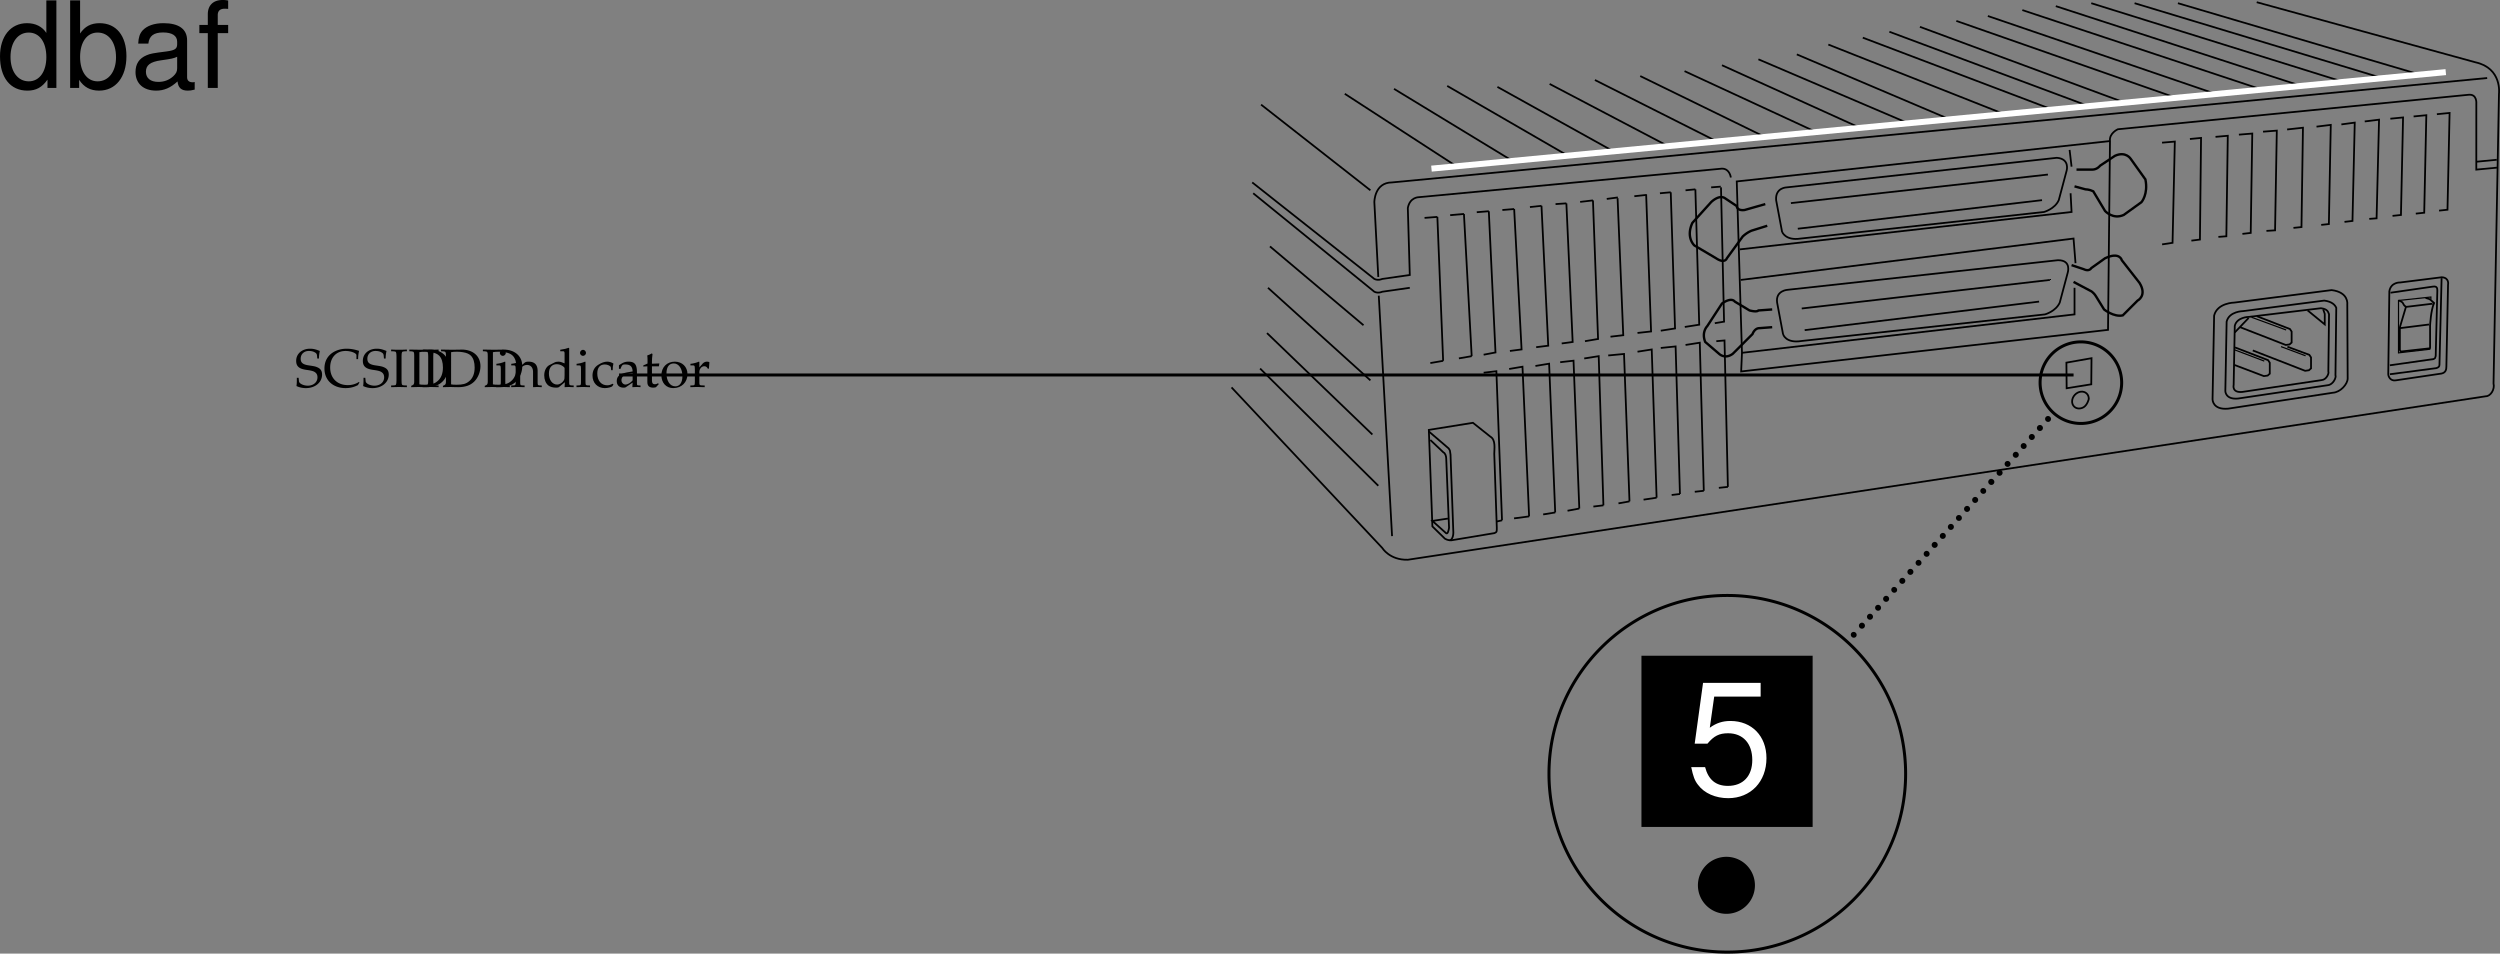 <svg xmlns="http://www.w3.org/2000/svg" xmlns:xlink="http://www.w3.org/1999/xlink" width="416.384" height="158.825"><rect width="100%" height="100%" fill="#808080" stroke="none"/><defs><path id="a" d="M4.016-4.734c0-.485.046-.797.14-1.266-.734-.297-1.125-.375-1.625-.375-1.344 0-2.312.844-2.312 2.016 0 .453.11.765.375 1.015.312.281.719.422 1.594.531.687.11 1 .204 1.234.407.234.187.344.453.344.797 0 .812-.672 1.39-1.61 1.39-.719 0-1.422-.344-1.469-.719L.625-1.53H.328c0 .687 0 .968-.062 1.375a3.716 3.716 0 0 0 1.562.344c1.563 0 2.703-.954 2.703-2.25 0-.626-.25-1-.828-1.235-.281-.125-.515-.172-1.25-.281C1.36-3.718.97-4.016.97-4.703.969-5.47 1.53-6 2.329-6c.358 0 .687.063.937.203.296.156.39.281.421.547l.047.516zm0 0"/><path id="b" d="m6.031-.75-.078-.094a3.352 3.352 0 0 1-1.86.531c-1.765 0-2.937-1.156-2.937-2.937C1.156-4.906 2.172-6 3.734-6c.875 0 1.797.36 1.797.703v.656h.282c0-.453.03-.78.156-1.375-.766-.25-1.422-.359-2.078-.359-.782 0-1.516.188-2.125.531C.734-5.25.203-4.297.203-3.078.203-1.125 1.625.187 3.734.187c.75 0 1.407-.171 2.047-.5zm0 0"/><path id="c" d="M2.828-5.953v-.281c-.531.03-.86.03-1.312.03-.454 0-.782 0-1.313-.03v.28l.422.016c.422.032.453.094.469.813v4.047c-.016.719-.047.797-.469.812L.203-.25v.281C.734.016 1.047 0 1.516 0c.468 0 .78.016 1.312.031V-.25l-.422-.016c-.422-.015-.453-.078-.469-.812v-4.047c.016-.719.047-.781.47-.813zm0 0"/><path id="d" d="M.516-.188v.22C1.219.015 1.53 0 1.766 0c.187 0 .328 0 .468.016.688.015.688.015.829.015 1.156 0 2.015-.297 2.656-.922.64-.64 1.047-1.609 1.047-2.578 0-1.672-1.235-2.765-3.141-2.765-.078 0-.203 0-.344.015-.531.016-.828.016-1.25.016-.437 0-.906 0-1.828-.031v.28l.36.016c.421.047.453.094.453.813v4.266c0 .28-.079.468-.22.53zm1.359-5.609c.219-.047.531-.078.984-.078.672 0 1.391.125 1.766.297.203.078.375.203.547.36.422.437.625 1.093.625 1.984 0 1.015-.313 1.78-.906 2.265-.532.453-1.063.594-2.094.594-.438 0-.703-.016-.922-.063zm0 0"/><path id="e" d="m1.688-4.188-.079-.03a4.904 4.904 0 0 1-1.406.359v.265h.344c.36 0 .375.031.39.656v2.016c0 .594-.03.625-.328.656L.188-.25v.281C.813.016 1.078 0 1.313 0c.234 0 .5.016 1.125.031V-.25L2.03-.266c-.328-.046-.328-.062-.344-.656Zm-.407-2c-.265 0-.5.235-.5.516 0 .25.235.484.485.484.265 0 .5-.234.5-.484 0-.266-.235-.516-.485-.516Zm0 0"/><path id="f" d="M3.688.031C4.109.016 4.25 0 4.405 0c.125 0 .297.016.735.031V-.25l-.36-.016c-.312-.03-.328-.062-.328-.656v-1.734c0-1.047-.5-1.563-1.516-1.563-.328 0-.515.047-.703.219l-.687.594v-.781l-.078-.032a4.904 4.904 0 0 1-1.407.36v.265H.39c.375 0 .39.031.406.656v2.016c0 .594-.031.625-.344.656L.047-.25v.281C.625.016.875 0 1.172 0c.281 0 .531.016 1.11.031V-.25l-.407-.016c-.313-.03-.328-.062-.328-.656v-1.906c0-.406.594-.844 1.14-.844.61 0 1 .453 1 1.14zm0 0"/><path id="g" d="M3.703-3.938c-.5-.218-.75-.28-1.062-.28-.25 0-.47.046-.688.171l-.797.406c-.515.282-.843.938-.843 1.704 0 .718.25 1.312.671 1.671.329.25.75.375 1.329.375.187 0 .39-.03.437-.078l1-.828-.047.828C4.11.016 4.266 0 4.391 0c.078 0 .203 0 .39.016.063 0 .235 0 .438.015V-.25l-.422-.016c-.313-.046-.328-.062-.328-.656v-5.547L4.39-6.53c-.407.156-.704.218-1.407.328v.25h.5c.157 0 .22.11.22.375zm0 1.954c0 .578-.015.671-.125.875-.25.421-.703.703-1.125.703-.781 0-1.36-.766-1.36-1.844 0-.969.485-1.547 1.298-1.547.343 0 .703.11 1.015.328.188.125.297.25.297.313zm0 0"/><path id="h" d="M3.594-2.797c0-.422.047-.781.125-1.11-.36-.218-.672-.312-1.047-.312-.438 0-.938.172-1.469.516-.64.39-.969 1.015-.969 1.812 0 1.22.844 2.079 2.063 2.079.469 0 1.14-.172 1.234-.313l.188-.281-.094-.14c-.344.171-.625.265-.938.265-1 0-1.656-.781-1.656-1.969 0-.969.438-1.5 1.25-1.5.406 0 .828.172 1 .406l.063.547zm0 0"/><path id="i" d="M2.922-.734 2.875.03c.438-.014.578-.03.703-.03.11 0 .172 0 .469.016l.187.015V-.25l-.343-.016c-.235-.015-.25-.046-.25-.515v-1.656c0-1.313-.375-1.782-1.422-1.782-.406 0-.75.094-1.094.297l-.484.297v.578l.234.063L1-3.266c.188-.421.281-.484.688-.484.843 0 1.203.344 1.234 1.156l-.89.156C.796-2.203.281-1.78.281-.984c0 .687.421 1.093 1.14 1.093.172 0 .312-.03.375-.078zm0-.375c-.266.359-.828.703-1.188.703-.359 0-.671-.328-.671-.719a.98.98 0 0 1 .437-.813c.234-.14.734-.265 1.422-.359zm0 0"/><path id="j" d="M.875-3.438v2.594c0 .656.297.953 1 .953.203 0 .422-.046.469-.109l.437-.484-.125-.141c-.219.125-.344.172-.515.172-.36 0-.5-.188-.5-.625v-2.36h1.156l.078-.484-1.234.047v-.344c0-.36.03-.75.093-1.265l-.109-.11c-.219.14-.484.25-.766.344.032.25.047.438.047.719v.625l-.703.312v.188zm0 0"/><path id="k" d="M2.516-4.219C1.203-4.219.28-3.297.28-1.953c0 1.266.797 2.14 1.969 2.14 1.39 0 2.375-.968 2.375-2.328 0-1.218-.875-2.078-2.11-2.078zm-.172.297c.844 0 1.437.89 1.437 2.125 0 1.047-.437 1.688-1.187 1.688-.875 0-1.469-.875-1.469-2.157 0-1.078.438-1.656 1.219-1.656zm0 0"/><path id="l" d="M.188-.25v.281C.78.016 1.046 0 1.296 0c.219 0 .547.016 1.281.031V-.25L2.11-.266c-.406-.03-.421-.046-.421-.656v-1.547c0-.547.359-.984.812-.984.266 0 .453.125.594.406h.187l.078-1.078c-.093-.063-.25-.094-.421-.094-.266 0-.547.14-.735.36l-.515.593v-.921l-.079-.032a4.904 4.904 0 0 1-1.406.36v.265h.344c.36 0 .375.031.39.656v2.016C.922-.328.922-.297.61-.266zm0 0"/><path id="m" d="M12.484-18.594H2.891L1.5-8.469h2.125c1.078-1.297 1.969-1.734 3.438-1.734 2.484 0 4.03 1.703 4.03 4.453 0 2.688-1.546 4.313-4.062 4.313-2.015 0-3.25-1.032-3.797-3.125H.922c.312 1.515.578 2.25 1.125 2.937C3.094-.203 4.984.609 7.078.609c3.75 0 6.375-2.734 6.375-6.671 0-3.672-2.437-6.188-6-6.188-1.312 0-2.36.344-3.437 1.125l.734-5.188h7.734zm0 0"/><path id="n" d="M9.906-14.578H8.234v5.422c-.687-1.063-1.812-1.625-3.218-1.625-2.72 0-4.5 2.187-4.5 5.515 0 3.547 1.718 5.72 4.562 5.72 1.438 0 2.438-.532 3.344-1.829V0h1.484Zm-4.61 5.36c1.798 0 2.938 1.577 2.938 4.093 0 2.422-1.156 4.031-2.921 4.031-1.829 0-3.047-1.625-3.047-4.062 0-2.438 1.218-4.063 3.03-4.063zm0 0"/><path id="o" d="M1.078-14.578V0h1.5v-1.344C3.375-.125 4.438.453 5.906.453c2.75 0 4.547-2.25 4.547-5.734 0-3.407-1.687-5.5-4.469-5.5-1.437 0-2.468.547-3.25 1.719v-5.516zm4.578 5.36c1.86 0 3.063 1.624 3.063 4.124 0 2.375-1.235 4-3.063 4-1.781 0-2.922-1.61-2.922-4.062 0-2.469 1.141-4.063 2.922-4.063zm0 0"/><path id="p" d="M10.703-.984c-.187.046-.265.046-.36.046-.577 0-.905-.296-.905-.828v-6.156c0-1.86-1.36-2.86-3.938-2.86-1.547 0-2.766.438-3.484 1.22-.47.546-.672 1.14-.72 2.187h1.688c.141-1.281.891-1.86 2.454-1.86 1.515 0 2.343.547 2.343 1.547v.454c-.015.718-.375.968-1.734 1.156-2.36.297-2.734.375-3.36.64C1.454-4.921.845-4 .845-2.64.844-.734 2.156.453 4.28.453 5.594.453 6.656 0 7.844-1.078 7.954 0 8.484.453 9.562.453c.36 0 .579-.031 1.141-.172zM7.781-3.297c0 .563-.156.89-.656 1.36-.688.625-1.5.937-2.484.937-1.297 0-2.063-.625-2.063-1.688 0-1.093.719-1.656 2.516-1.906 1.781-.25 2.125-.328 2.687-.593zm0 0"/><path id="q" d="M5.156-10.484H3.422v-1.641c0-.688.375-1.063 1.156-1.063.14 0 .203 0 .578.032v-1.39a3.975 3.975 0 0 0-.937-.095c-1.532 0-2.453.875-2.453 2.375v1.782H.359v1.359h1.407V0h1.656v-9.125h1.734Zm0 0"/></defs><path fill="none" stroke="#000" stroke-miterlimit="10" stroke-width=".3" d="M414.246 12.997 231.852 30.383c-2.95 0-2.95 3.282-2.95 3.282l.657 12.464m.081 3.118 2.212 40.043"/><path fill="none" stroke="#000" stroke-miterlimit="10" stroke-width=".3" d="m205.117 64.524 25.098 26.734s1.23 2.051 4.262 1.97l179.566-27.231c.75 0 1.512-1.133 1.262-2.133l.906-48.242s.574-4.266-3.934-5.25L375.863.368m-167.3 30.015 20.34 16.075c.656.328 1.312 0 1.312 0l4.59-.657-.328-11.152c.328-1.805 1.804-1.805 1.804-1.805l50.52-4.758c1.312 0 1.476 1.477 1.476 1.477"/><path fill="none" stroke="#000" stroke-miterlimit="10" stroke-width=".3" d="m208.727 32.188 20.175 16.402c.657.328 1.313 0 1.313 0l4.59-.656m-7.707 6.234-15.582-13.125m16.73 22.309-17.058-15.418m17.386 24.438-17.55-16.895m18.535 25.426-19.684-19.52m27.391-25.093 2.132-.164m2.133-.29 2.297-.203m2.132-.289 2.009-.164m2.254-.203 1.968-.164m2.625-.328 1.926-.207m2.34-.285 1.805-.125m2.293-.246 2.133-.246m2.297-.246 1.847-.247m2.746-.203 1.926-.207m2.34-.285 1.8-.164m2.461-.328 1.641-.164m2.625-.328 1.598-.121M238.227 60.47l2.132-.372m2.625-.41 2.133-.367m4.129 27.547.922-.203m2.004-.329 2.508-.328m2.34-.328 2.007-.328m2.051-.285 1.961-.371m2.344-.328 1.672-.203m2.508-.329 1.835-.328m2.344-.288 2.172-.329m2.508-.449 1.379-.164m2.469-.371 1.503-.164m2.508-.489 1.504-.164m-48.387-44.964.961 23.972"/><path fill="none" stroke="#000" stroke-miterlimit="10" stroke-width=".4" d="m294.016 33.993-3.442.984c-1.312.164-1.312-.656-1.312-.656l-1.969-1.313c-.984-.656-2.297.657-2.297.657l-3.117 3.445c-1.149 2.457.328 3.77.328 3.77l3.61 2.132c1.476.985 1.804 0 1.804 0l2.625-3.61a4.994 4.994 0 0 1 1.477-.98l2.62-.82m.821 16.891-2.129.164c-.82 0-1.148.984-1.148.984l-3.282 3.281c-1.312.985-2.296 0-2.296 0l-2.297-1.968c-.657-1.641.328-2.621.328-2.621l2.46-3.774c1.641-1.148 2.134-.328 2.134-.328l2.46 1.477c1.313.328 1.477 0 1.477 0l2.293-.165"/><path fill="none" stroke="#000" stroke-miterlimit="10" stroke-width=".3" d="m286.637 31.204.511 22.37-1.539.255m2.176 27.261-.562-24.386-1.364.125m-3.488-25.297.64 22.547-2.402.375m-.809 27.824-.722-24.578-2.469.254m1.661-25.93.714 22.68-2.375.375m-.695 27.812-.812-24.683-2.368.37m1.438-26.226.82 22.852-2.258.25m-1.336 28.054-.91-24.554-2.629.25m1.555-26.196.945 22.82-2.125.25m-2.921-22.702.851 23.082-2.18.37m3.071 27.337-.785-24.844-2.41.383m-2.973-25.836 1.047 23.09-1.825.246m2.931 27.492-.962-24.621-2.219.254m-3.117-26.051 1.125 23.3-2.008.25m3.168 27.524-1.015-24.777-2.278.379m-3.543-26.141 1.235 23.387-1.942.254m3.196 27.554-1.102-24.93-2.219.376m-3.39-26.274 1.113 23.524-1.973.375m3.059 27.586-.938-24.836-2.12.25m-3.282-26.446 1.29 23.688m170.765-31.399-3.442.329V17.262s.164-1.64-1.312-1.476l-58.39 5.742s-1.477.656-1.313 1.965l-.328 31.449-61.102 6.926.137-3.106"/><path fill="none" stroke="#000" stroke-miterlimit="10" stroke-width=".3" d="m351.426 23.493-62.164 6.726.87 28.543 55.388-6.398v-4.43"/><path fill="none" stroke="#000" stroke-miterlimit="10" stroke-width=".3" d="m296.805 38.586-.985-5.25c-.164-2.132 1.805-2.132 1.805-2.132l44.941-4.922c2.215.164 1.641 2.133 1.641 2.133l-1.312 4.921c-.657 1.477-2.461 1.97-2.461 1.97l-40.512 4.425c-2.582.41-3.117-1.145-3.117-1.145zm0 0"/><path fill="none" stroke="#000" stroke-miterlimit="10" stroke-width=".3" d="m289.754 41.536 55.273-6.23-.164-3.118m.164-4.43-.328-2.789m-46.418 8.86 42.809-4.758m-41.66 9.023 40.675-4.758m-50.187 13.286 55.437-6.891.329 4.102"/><path fill="none" stroke="#000" stroke-miterlimit="10" stroke-width=".3" d="m296.969 55.641-.985-5.246c-.285-2.05 1.805-2.133 1.805-2.133l44.941-4.922c2.38-.039 1.641 2.133 1.641 2.133l-1.312 4.922c-.657 1.477-2.461 1.969-2.461 1.969l-40.512 4.426c-2.707.453-3.117-1.149-3.117-1.149zm3.117-4.261 41.332-4.758m-40.84 8.363 39.04-4.754"/><path fill="none" stroke="#000" stroke-miterlimit="10" stroke-width=".4" d="M345.848 28.25h2.625c.82 0 1.312-.656 1.312-.656l2.461-1.64c1.805-.82 2.625.492 2.625.492l2.457 3.445c.492 2.461-.656 3.774-.656 3.774l-2.953 2.132c-1.801.82-3.114-.656-3.114-.656l-1.968-3.281c-.657-.328-1.313-.328-1.313-.328l-1.804-.492m-.493 13.12 1.97.657c.983.492 1.312-.164 1.312-.164l2.296-1.64c2.458-1.15 2.786.327 2.786.327l2.953 3.774c1.312 2.133-.328 2.953-.328 2.953l-2.461 2.46c-1.473.329-3.114-.984-3.114-.984l-1.312-2.132c-.492-.82-.984-.985-.984-.985l-2.79-1.476"/><path fill="none" stroke="#000" stroke-miterlimit="10" stroke-width=".3" d="m344.168 60.399 4.18-.738-.04 4.347-4.101.657zm58.562-48.066L362.742.532m33.461 12.301L355.523.532m-7.214 0 41.496 12.957m-7.051.656L342.402 1.024m-5.574.656 39.527 13.121m-7.382.821L331.086 2.665m-5.25.82 36.086 12.629m-8.039.984L319.77 4.47m28.12 61.995c.016-.359-.1-.699-.359-.937-.52-.48-1.394-.375-1.96.234-.567.613-.61 1.496-.094 1.973.406.379 1.035.394 1.562.086.625-.375.852-1.356.852-1.356zM228.246 31.696l-18.207-14.27m205.805 9.184-3.403.328m-64.773-9.34L314.684 5.29m27.156 12.964-31.586-11.98m23.309 12.636L304.516 7.423m19.847 12.3L299.266 9.06m18.207 11.32L292.87 9.88m16.728 11.32L286.8 10.864m15.747 11.156-21.98-10.172m13.449 10.992-20.828-10.172m12.628 10.825-20.175-10.168m12.14 10.988-19.683-10.332m10.496 11.152-19.192-10.66m11.485 11.317-19.848-11.48m10.824 12.464L232.18 14.8m10.5 12.958-18.7-12.136"/><path d="M301.75 137.579v-28.211h-28.21v28.21h28.21"/><path fill="none" stroke="#000" stroke-miterlimit="10" stroke-width=".3" d="M301.75 137.579v-28.211h-28.21v28.21zm0 0"/><path fill="none" stroke="#000" stroke-width=".3" d="m280.734 57.454 2.371-.375.668 24.664"/><path fill="none" stroke="#000" stroke-miterlimit="10" stroke-width=".3" d="m391.012 63.04-.063-12.399s.258-1.96-2.605-2.324l-16.196 2.078s-2.859.031-3.378 2.168l-.262 13.965s0 1.773 2.601 1.535l17.43-2.652c1.25-.063 2.473-1.426 2.473-2.371zm0 0"/><path fill="none" stroke="#000" stroke-miterlimit="10" stroke-width=".3" d="m388.98 62.446.133-11.172c-.191-.473-.699-1.043-2-1.211l-13.523 1.754s-2.32.02-2.738 1.754l-.215 11.566s0 1.438 2.11 1.242l14.956-2.222c.89-.086 1.457-1.293 1.277-1.711zm8.793-.141.18-13.789c.258-1.562 1.82-1.469 1.82-1.469l6.914-.87c1.301.077 1.043 1.245 1.043 1.245l-.277 13.618c0 .472-.086 1.015-.8 1.175l-7.626 1.133c-.89.152-1.254-.637-1.254-1.043zm0 0"/><path fill="none" stroke="#000" stroke-miterlimit="10" stroke-width=".3" d="m406.656 46.325-.355 14.418c0 .336-.18.46-.535.574l-7.715 1.012"/><path fill="none" stroke="#000" stroke-miterlimit="10" stroke-width=".3" d="m398.148 48.754 7.082-1.023c.715-.094.715.312.715.719l-.27 10.836c-.179.527 0 .27-.355.52l-7.28 1.034"/><path fill="none" stroke="#000" stroke-miterlimit="10" stroke-width=".2" d="M404.871 49.876v-.407l-5.39.578v8.727l5.214-.61.09-.128"/><path fill="none" stroke="#000" stroke-miterlimit="10" stroke-width=".3" d="M399.48 50.047c1.07.332.532.602 1.243 1.051l-1.02 3.426v3.66c0 .207.09.344.266.356l4.59-.512c.18.012.18-.055.18-.258v-3.578s.128-2.54.663-3.723c-.535-.437-.53-.664-1.422-.851m-3.167 1.488 4.324-.52m-5.434 4.071 4.856-.61m-16.766 7.801.113-9.504c-.16-.402-.234-.867-1.343-1.008l-12.032 1.446s-1.968.02-2.324 1.496l-.184 9.828s-.355 1.34 1.438 1.172l13.246-1.977c.758-.07 1.238-1.097 1.086-1.453zm0 0"/><path fill="none" stroke="#000" stroke-width=".3" d="m374.523 52.946-2.32 2.433m12.137-3.683 2.855 2.336V52.27l-.265-.758m-11.04 1.153 5.508 2.136.282.426v1.828l-.352.313-.633.086-7.582-2.954"/><path fill="none" stroke="#000" stroke-width=".2" d="m380.766 54.958-5.77-2.118"/><path fill="none" stroke="#000" stroke-width=".3" d="m380.977 57.747 3.652 1.355.281.426v1.828l-.351.312-.633.09-8.715-3.39"/><path fill="none" stroke="#000" stroke-width=".2" d="m384 59.258-4.09-1.527"/><path fill="none" stroke="#000" stroke-width=".3" d="m372.246 57.864 5.512 2.125.281.426v1.824l-.351.312-.633.09-4.926-1.863"/><path fill="none" stroke="#000" stroke-width=".2" d="m377.125 60.141-4.95-1.875"/><path fill="none" stroke="#000" stroke-miterlimit="10" stroke-width=".3" d="m398.121 19.77 2.117-.207-.351 16.242-1.403.149m-8.519-15.234 2.226-.298-.378 16.375-1.329.157m-4.66-15.86 2.375-.293-.316 16.516-1.274.137m-5.679-15.891 2.636-.293-.246 16.547-1.336.137m-5.066-16.024 2.293-.176-.29 16.61-1.437.09m-4.586-16.028 2.227-.183-.258 16.55-1.383.16m-4.48-16.16 2.043-.18-.238 16.74-1.325.1m-4.742-16.304 1.852-.176-.184 16.926-1.426.18m-4.886-16.317 2.129-.18-.38 16.86-1.738.262"/><path fill="none" stroke="#000" stroke-width=".3" d="m393.855 20.227 2.383-.297-.41 16.434-1.219.09"/><path fill="none" stroke="#000" stroke-miterlimit="10" stroke-width=".3" d="m401.996 19.395 2.117-.207-.351 16.242-1.403.149m3.512-16.559 2.117-.207-.351 16.117-1.403.149m-160.91 35.339 2.899 2.305c.933.52.652 2.07.652 2.852l.422 12.304c0 .649.027.735-.387.91l-7.16 1.196c-.312 0-.625 0-1.09-.262l-2.09-2.047-.593-16.078zm0 0"/><path fill="none" stroke="#000" stroke-miterlimit="10" stroke-width=".3" d="m237.977 71.86 3.304 2.828c.309.523.153.133.309 1.043l.469 12.953c0 .781-.309 1.305-.621 1.305"/><path fill="none" stroke="#000" stroke-miterlimit="10" stroke-width=".3" d="m238.227 73.282 2.18 2.066c.312.133.468.652.468 1.043l.469 11.524c-.078.52-.235 1.039-.469.91l-2.305-2.063 2.555-.39"/><path d="M287.61 152.051a4.598 4.598 0 1 1 0-9.195 4.598 4.598 0 0 1 0 9.195"/><path fill="none" stroke="#000" stroke-width=".3" d="M287.61 152.051a4.598 4.598 0 1 1 0-9.195 4.598 4.598 0 0 1 0 9.195zm0 0"/><g transform="translate(-11.39 -4.046)"><use xlink:href="#a" width="100%" height="100%" x="60.5" y="68.5"/><use xlink:href="#b" width="100%" height="100%" x="65.225" y="68.5"/><use xlink:href="#a" width="100%" height="100%" x="71.606" y="68.5"/><use xlink:href="#c" width="100%" height="100%" x="76.331" y="68.5"/><use xlink:href="#d" width="100%" height="100%" x="79.364" y="68.5"/><use xlink:href="#c" width="100%" height="100%" x="81.614" y="68.5"/><use xlink:href="#d" width="100%" height="100%" x="84.647" y="68.5"/><use xlink:href="#d" width="100%" height="100%" x="91.613" y="68.5"/><use xlink:href="#e" width="100%" height="100%" x="93.863" y="68.5"/><use xlink:href="#f" width="100%" height="100%" x="96.482" y="68.5"/><use xlink:href="#g" width="100%" height="100%" x="101.72" y="68.5"/><use xlink:href="#e" width="100%" height="100%" x="107.219" y="68.5"/><use xlink:href="#h" width="100%" height="100%" x="109.838" y="68.5"/><use xlink:href="#i" width="100%" height="100%" x="113.834" y="68.5"/><use xlink:href="#j" width="100%" height="100%" x="118.334" y="68.5"/><use xlink:href="#k" width="100%" height="100%" x="121.268" y="68.5"/><use xlink:href="#l" width="100%" height="100%" x="126.182" y="68.5"/></g><path fill="none" stroke="#000" stroke-miterlimit="10" stroke-width=".5" d="M103.11 62.454h242.25"/><path fill="none" stroke="#000" stroke-width=".5" d="M287.688 158.575c-16.403 0-29.7-13.297-29.7-29.7 0-16.402 13.297-29.699 29.7-29.699 16.402 0 29.699 13.297 29.699 29.7 0 16.402-13.297 29.699-29.7 29.699zm58.89-88.047a6.793 6.793 0 1 1 0-13.586 6.793 6.793 0 1 1 0 13.586zm0 0"/><path d="M309.121 106.06a.5.5 0 0 0-.75-.66.5.5 0 0 0 .75.66m1.348-1.497a.5.5 0 1 0-.746-.664.5.5 0 0 0 .746.664m1.351-1.5a.5.5 0 1 0-.754-.656.5.5 0 0 0 .754.656m1.348-1.496a.5.5 0 0 0-.043-.707.504.504 0 0 0-.707.047.5.5 0 0 0 .75.66m1.348-1.497a.5.5 0 1 0-.75-.663.5.5 0 0 0 .75.664m1.347-1.501a.5.5 0 0 0-.75-.66.5.5 0 0 0 .75.66m1.347-1.495a.5.5 0 0 0-.042-.707.501.501 0 0 0-.707.047.496.496 0 0 0 .047.703.496.496 0 0 0 .703-.043m1.348-1.5a.496.496 0 0 0-.043-.703.504.504 0 0 0-.707.043.505.505 0 0 0 .046.707c.208.183.524.16.704-.047m1.351-1.496a.496.496 0 0 0-.047-.703.496.496 0 0 0-.703.042.5.5 0 0 0 .75.66m1.348-1.495a.501.501 0 0 0-.047-.707.496.496 0 0 0-.703.046.5.5 0 0 0 .75.66m1.347-1.499a.493.493 0 0 0-.046-.704.5.5 0 1 0 .047.703m1.347-1.496a.5.5 0 0 0-.043-.707.501.501 0 0 0-.664.75.5.5 0 0 0 .707-.043m1.347-1.496a.5.5 0 1 0-.749-.664.5.5 0 0 0 .75.664m1.347-1.5a.5.5 0 0 0-.75-.66.508.508 0 0 0 .043.707c.207.18.528.16.707-.047m1.348-1.496a.5.5 0 0 0-.043-.707.5.5 0 1 0 .043.707m1.348-1.496a.5.5 0 1 0-.75-.664.505.505 0 0 0 .047.707.496.496 0 0 0 .703-.043m1.351-1.5a.5.5 0 0 0-.75-.66.5.5 0 0 0 .75.66m1.348-1.496a.498.498 0 0 0-.047-.707.5.5 0 1 0-.66.75.5.5 0 0 0 .707-.043m1.347-1.5a.5.5 0 1 0-.75-.657.5.5 0 0 0 .75.657m1.348-1.496a.5.5 0 0 0-.043-.707.505.505 0 0 0-.707.047.5.5 0 0 0 .75.66m1.348-1.5a.5.5 0 1 0-.75-.657.5.5 0 0 0 .75.657m1.348-1.496a.5.5 0 0 0-.75-.66.496.496 0 0 0 .046.703.496.496 0 0 0 .704-.043m1.347-1.496a.5.5 0 1 0-.75-.664.504.504 0 0 0 .047.707.496.496 0 0 0 .703-.043m1.352-1.5a.5.5 0 0 0-.754-.66.501.501 0 0 0 .754.66m1.347-1.496a.493.493 0 0 0-.046-.703.496.496 0 0 0-.704.043.5.5 0 0 0 .75.66"/><use xlink:href="#m" width="100%" height="100%" x="292.147" y="136.376" fill="#fff" transform="translate(-11.39 -4.046)"/><path fill="none" stroke="#fff" stroke-miterlimit="10" d="m238.414 28.086 168.941-16.074"/><g transform="translate(-11.39 -4.046)"><use xlink:href="#n" width="100%" height="100%" x="10.875" y="18.687"/><use xlink:href="#o" width="100%" height="100%" x="21.995" y="18.687"/><use xlink:href="#p" width="100%" height="100%" x="33.115" y="18.687"/><use xlink:href="#q" width="100%" height="100%" x="44.235" y="18.687"/></g></svg>
